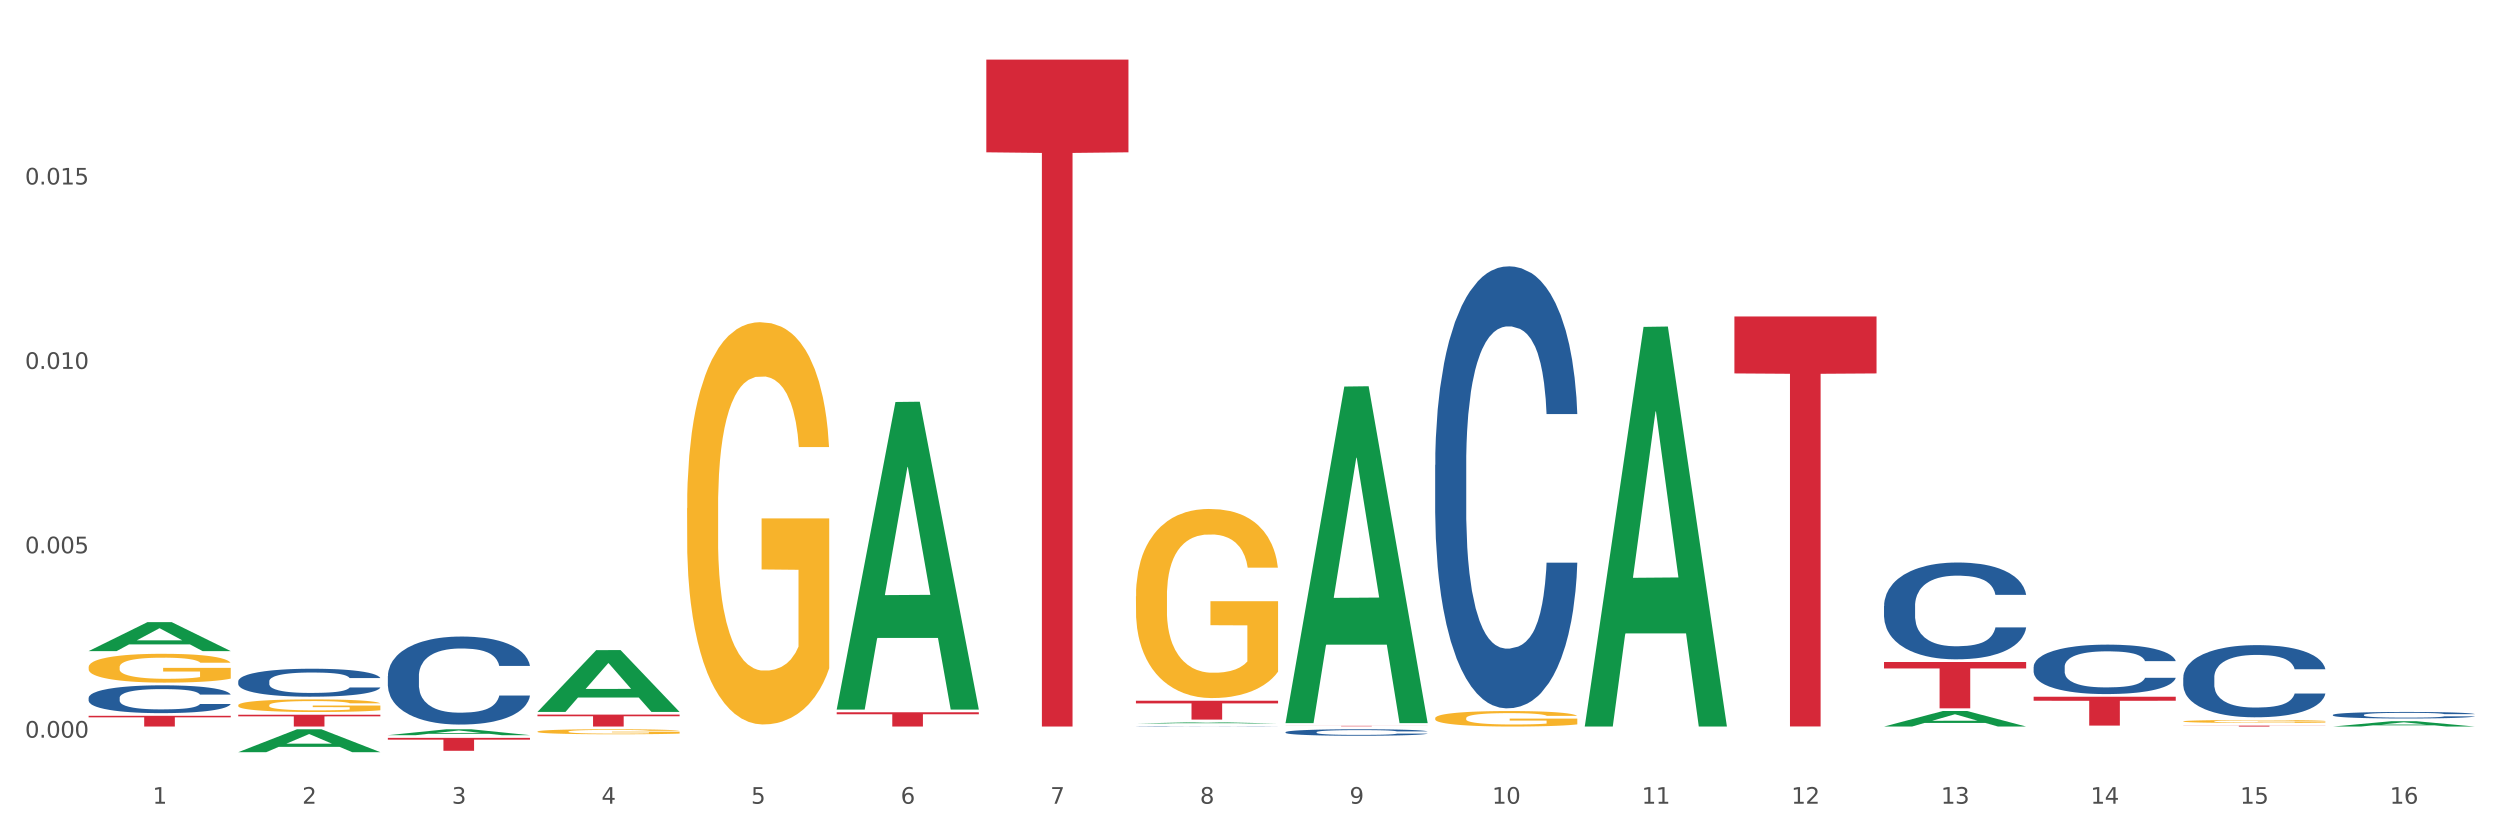 <?xml version="1.0" encoding="utf-8" standalone="no"?>
<!DOCTYPE svg PUBLIC "-//W3C//DTD SVG 1.1//EN"
  "http://www.w3.org/Graphics/SVG/1.1/DTD/svg11.dtd">
<svg xmlns:xlink="http://www.w3.org/1999/xlink" width="1080pt" height="360pt" viewBox="0 0 1080 360" xmlns="http://www.w3.org/2000/svg" version="1.1">
 <rect x="0" y="0" width="1080" height="360" fill="#333333" stroke="none"/>
 <defs>
  <style type="text/css">*{stroke-linejoin: round; stroke-linecap: butt}</style>
 </defs>
 <g id="figure_1">
  <g id="patch_1">
   <path d="M 0 360 
L 1080 360 
L 1080 0 
L 0 0 
z
" style="fill: #ffffff; stroke: #ffffff; stroke-linejoin: miter"/>
  </g>
  <g id="axes_1">
   <g id="matplotlib.axis_1">
    <g id="xtick_1">
     <g id="text_1">
      <!-- 1 -->
      <g style="fill: #4d4d4d" transform="translate(65.93 347.204) scale(0.096 -0.096)">
       <defs>
        <path id="DejaVuSans-31" d="M 794 531 
L 1825 531 
L 1825 4091 
L 703 3866 
L 703 4441 
L 1819 4666 
L 2450 4666 
L 2450 531 
L 3481 531 
L 3481 0 
L 794 0 
L 794 531 
z
" transform="scale(0.016)"/>
       </defs>
       <use xlink:href="#DejaVuSans-31"/>
      </g>
     </g>
    </g>
    <g id="xtick_2">
     <g id="text_2">
      <!-- 2 -->
      <g style="fill: #4d4d4d" transform="translate(130.565 347.204) scale(0.096 -0.096)">
       <defs>
        <path id="DejaVuSans-32" d="M 1228 531 
L 3431 531 
L 3431 0 
L 469 0 
L 469 531 
Q 828 903 1448 1529 
Q 2069 2156 2228 2338 
Q 2531 2678 2651 2914 
Q 2772 3150 2772 3378 
Q 2772 3750 2511 3984 
Q 2250 4219 1831 4219 
Q 1534 4219 1204 4116 
Q 875 4013 500 3803 
L 500 4441 
Q 881 4594 1212 4672 
Q 1544 4750 1819 4750 
Q 2544 4750 2975 4387 
Q 3406 4025 3406 3419 
Q 3406 3131 3298 2873 
Q 3191 2616 2906 2266 
Q 2828 2175 2409 1742 
Q 1991 1309 1228 531 
z
" transform="scale(0.016)"/>
       </defs>
       <use xlink:href="#DejaVuSans-32"/>
      </g>
     </g>
    </g>
    <g id="xtick_3">
     <g id="text_3">
      <!-- 3 -->
      <g style="fill: #4d4d4d" transform="translate(195.199 347.204) scale(0.096 -0.096)">
       <defs>
        <path id="DejaVuSans-33" d="M 2597 2516 
Q 3050 2419 3304 2112 
Q 3559 1806 3559 1356 
Q 3559 666 3084 287 
Q 2609 -91 1734 -91 
Q 1441 -91 1130 -33 
Q 819 25 488 141 
L 488 750 
Q 750 597 1062 519 
Q 1375 441 1716 441 
Q 2309 441 2620 675 
Q 2931 909 2931 1356 
Q 2931 1769 2642 2001 
Q 2353 2234 1838 2234 
L 1294 2234 
L 1294 2753 
L 1863 2753 
Q 2328 2753 2575 2939 
Q 2822 3125 2822 3475 
Q 2822 3834 2567 4026 
Q 2313 4219 1838 4219 
Q 1578 4219 1281 4162 
Q 984 4106 628 3988 
L 628 4550 
Q 988 4650 1302 4700 
Q 1616 4750 1894 4750 
Q 2613 4750 3031 4423 
Q 3450 4097 3450 3541 
Q 3450 3153 3228 2886 
Q 3006 2619 2597 2516 
z
" transform="scale(0.016)"/>
       </defs>
       <use xlink:href="#DejaVuSans-33"/>
      </g>
     </g>
    </g>
    <g id="xtick_4">
     <g id="text_4">
      <!-- 4 -->
      <g style="fill: #4d4d4d" transform="translate(259.833 347.204) scale(0.096 -0.096)">
       <defs>
        <path id="DejaVuSans-34" d="M 2419 4116 
L 825 1625 
L 2419 1625 
L 2419 4116 
z
M 2253 4666 
L 3047 4666 
L 3047 1625 
L 3713 1625 
L 3713 1100 
L 3047 1100 
L 3047 0 
L 2419 0 
L 2419 1100 
L 313 1100 
L 313 1709 
L 2253 4666 
z
" transform="scale(0.016)"/>
       </defs>
       <use xlink:href="#DejaVuSans-34"/>
      </g>
     </g>
    </g>
    <g id="xtick_5">
     <g id="text_5">
      <!-- 5 -->
      <g style="fill: #4d4d4d" transform="translate(324.467 347.204) scale(0.096 -0.096)">
       <defs>
        <path id="DejaVuSans-35" d="M 691 4666 
L 3169 4666 
L 3169 4134 
L 1269 4134 
L 1269 2991 
Q 1406 3038 1543 3061 
Q 1681 3084 1819 3084 
Q 2600 3084 3056 2656 
Q 3513 2228 3513 1497 
Q 3513 744 3044 326 
Q 2575 -91 1722 -91 
Q 1428 -91 1123 -41 
Q 819 9 494 109 
L 494 744 
Q 775 591 1075 516 
Q 1375 441 1709 441 
Q 2250 441 2565 725 
Q 2881 1009 2881 1497 
Q 2881 1984 2565 2268 
Q 2250 2553 1709 2553 
Q 1456 2553 1204 2497 
Q 953 2441 691 2322 
L 691 4666 
z
" transform="scale(0.016)"/>
       </defs>
       <use xlink:href="#DejaVuSans-35"/>
      </g>
     </g>
    </g>
    <g id="xtick_6">
     <g id="text_6">
      <!-- 6 -->
      <g style="fill: #4d4d4d" transform="translate(389.102 347.204) scale(0.096 -0.096)">
       <defs>
        <path id="DejaVuSans-36" d="M 2113 2584 
Q 1688 2584 1439 2293 
Q 1191 2003 1191 1497 
Q 1191 994 1439 701 
Q 1688 409 2113 409 
Q 2538 409 2786 701 
Q 3034 994 3034 1497 
Q 3034 2003 2786 2293 
Q 2538 2584 2113 2584 
z
M 3366 4563 
L 3366 3988 
Q 3128 4100 2886 4159 
Q 2644 4219 2406 4219 
Q 1781 4219 1451 3797 
Q 1122 3375 1075 2522 
Q 1259 2794 1537 2939 
Q 1816 3084 2150 3084 
Q 2853 3084 3261 2657 
Q 3669 2231 3669 1497 
Q 3669 778 3244 343 
Q 2819 -91 2113 -91 
Q 1303 -91 875 529 
Q 447 1150 447 2328 
Q 447 3434 972 4092 
Q 1497 4750 2381 4750 
Q 2619 4750 2861 4703 
Q 3103 4656 3366 4563 
z
" transform="scale(0.016)"/>
       </defs>
       <use xlink:href="#DejaVuSans-36"/>
      </g>
     </g>
    </g>
    <g id="xtick_7">
     <g id="text_7">
      <!-- 7 -->
      <g style="fill: #4d4d4d" transform="translate(453.736 347.204) scale(0.096 -0.096)">
       <defs>
        <path id="DejaVuSans-37" d="M 525 4666 
L 3525 4666 
L 3525 4397 
L 1831 0 
L 1172 0 
L 2766 4134 
L 525 4134 
L 525 4666 
z
" transform="scale(0.016)"/>
       </defs>
       <use xlink:href="#DejaVuSans-37"/>
      </g>
     </g>
    </g>
    <g id="xtick_8">
     <g id="text_8">
      <!-- 8 -->
      <g style="fill: #4d4d4d" transform="translate(518.37 347.204) scale(0.096 -0.096)">
       <defs>
        <path id="DejaVuSans-38" d="M 2034 2216 
Q 1584 2216 1326 1975 
Q 1069 1734 1069 1313 
Q 1069 891 1326 650 
Q 1584 409 2034 409 
Q 2484 409 2743 651 
Q 3003 894 3003 1313 
Q 3003 1734 2745 1975 
Q 2488 2216 2034 2216 
z
M 1403 2484 
Q 997 2584 770 2862 
Q 544 3141 544 3541 
Q 544 4100 942 4425 
Q 1341 4750 2034 4750 
Q 2731 4750 3128 4425 
Q 3525 4100 3525 3541 
Q 3525 3141 3298 2862 
Q 3072 2584 2669 2484 
Q 3125 2378 3379 2068 
Q 3634 1759 3634 1313 
Q 3634 634 3220 271 
Q 2806 -91 2034 -91 
Q 1263 -91 848 271 
Q 434 634 434 1313 
Q 434 1759 690 2068 
Q 947 2378 1403 2484 
z
M 1172 3481 
Q 1172 3119 1398 2916 
Q 1625 2713 2034 2713 
Q 2441 2713 2670 2916 
Q 2900 3119 2900 3481 
Q 2900 3844 2670 4047 
Q 2441 4250 2034 4250 
Q 1625 4250 1398 4047 
Q 1172 3844 1172 3481 
z
" transform="scale(0.016)"/>
       </defs>
       <use xlink:href="#DejaVuSans-38"/>
      </g>
     </g>
    </g>
    <g id="xtick_9">
     <g id="text_9">
      <!-- 9 -->
      <g style="fill: #4d4d4d" transform="translate(583.005 347.204) scale(0.096 -0.096)">
       <defs>
        <path id="DejaVuSans-39" d="M 703 97 
L 703 672 
Q 941 559 1184 500 
Q 1428 441 1663 441 
Q 2288 441 2617 861 
Q 2947 1281 2994 2138 
Q 2813 1869 2534 1725 
Q 2256 1581 1919 1581 
Q 1219 1581 811 2004 
Q 403 2428 403 3163 
Q 403 3881 828 4315 
Q 1253 4750 1959 4750 
Q 2769 4750 3195 4129 
Q 3622 3509 3622 2328 
Q 3622 1225 3098 567 
Q 2575 -91 1691 -91 
Q 1453 -91 1209 -44 
Q 966 3 703 97 
z
M 1959 2075 
Q 2384 2075 2632 2365 
Q 2881 2656 2881 3163 
Q 2881 3666 2632 3958 
Q 2384 4250 1959 4250 
Q 1534 4250 1286 3958 
Q 1038 3666 1038 3163 
Q 1038 2656 1286 2365 
Q 1534 2075 1959 2075 
z
" transform="scale(0.016)"/>
       </defs>
       <use xlink:href="#DejaVuSans-39"/>
      </g>
     </g>
    </g>
    <g id="xtick_10">
     <g id="text_10">
      <!-- 10 -->
      <g style="fill: #4d4d4d" transform="translate(644.585 347.204) scale(0.096 -0.096)">
       <defs>
        <path id="DejaVuSans-30" d="M 2034 4250 
Q 1547 4250 1301 3770 
Q 1056 3291 1056 2328 
Q 1056 1369 1301 889 
Q 1547 409 2034 409 
Q 2525 409 2770 889 
Q 3016 1369 3016 2328 
Q 3016 3291 2770 3770 
Q 2525 4250 2034 4250 
z
M 2034 4750 
Q 2819 4750 3233 4129 
Q 3647 3509 3647 2328 
Q 3647 1150 3233 529 
Q 2819 -91 2034 -91 
Q 1250 -91 836 529 
Q 422 1150 422 2328 
Q 422 3509 836 4129 
Q 1250 4750 2034 4750 
z
" transform="scale(0.016)"/>
       </defs>
       <use xlink:href="#DejaVuSans-31"/>
       <use xlink:href="#DejaVuSans-30" transform="translate(63.623 0)"/>
      </g>
     </g>
    </g>
    <g id="xtick_11">
     <g id="text_11">
      <!-- 11 -->
      <g style="fill: #4d4d4d" transform="translate(709.219 347.204) scale(0.096 -0.096)">
       <use xlink:href="#DejaVuSans-31"/>
       <use xlink:href="#DejaVuSans-31" transform="translate(63.623 0)"/>
      </g>
     </g>
    </g>
    <g id="xtick_12">
     <g id="text_12">
      <!-- 12 -->
      <g style="fill: #4d4d4d" transform="translate(773.854 347.204) scale(0.096 -0.096)">
       <use xlink:href="#DejaVuSans-31"/>
       <use xlink:href="#DejaVuSans-32" transform="translate(63.623 0)"/>
      </g>
     </g>
    </g>
    <g id="xtick_13">
     <g id="text_13">
      <!-- 13 -->
      <g style="fill: #4d4d4d" transform="translate(838.488 347.204) scale(0.096 -0.096)">
       <use xlink:href="#DejaVuSans-31"/>
       <use xlink:href="#DejaVuSans-33" transform="translate(63.623 0)"/>
      </g>
     </g>
    </g>
    <g id="xtick_14">
     <g id="text_14">
      <!-- 14 -->
      <g style="fill: #4d4d4d" transform="translate(903.122 347.204) scale(0.096 -0.096)">
       <use xlink:href="#DejaVuSans-31"/>
       <use xlink:href="#DejaVuSans-34" transform="translate(63.623 0)"/>
      </g>
     </g>
    </g>
    <g id="xtick_15">
     <g id="text_15">
      <!-- 15 -->
      <g style="fill: #4d4d4d" transform="translate(967.756 347.204) scale(0.096 -0.096)">
       <use xlink:href="#DejaVuSans-31"/>
       <use xlink:href="#DejaVuSans-35" transform="translate(63.623 0)"/>
      </g>
     </g>
    </g>
    <g id="xtick_16">
     <g id="text_16">
      <!-- 16 -->
      <g style="fill: #4d4d4d" transform="translate(1032.391 347.204) scale(0.096 -0.096)">
       <use xlink:href="#DejaVuSans-31"/>
       <use xlink:href="#DejaVuSans-36" transform="translate(63.623 0)"/>
      </g>
     </g>
    </g>
    <g id="xtick_17"/>
    <g id="xtick_18"/>
    <g id="xtick_19"/>
    <g id="xtick_20"/>
    <g id="xtick_21"/>
    <g id="xtick_22"/>
    <g id="xtick_23"/>
    <g id="xtick_24"/>
    <g id="xtick_25"/>
    <g id="xtick_26"/>
    <g id="xtick_27"/>
    <g id="xtick_28"/>
    <g id="xtick_29"/>
    <g id="xtick_30"/>
    <g id="xtick_31"/>
   </g>
   <g id="matplotlib.axis_2">
    <g id="ytick_1">
     <g id="text_17">
      <!-- 0.000 -->
      <g style="fill: #4d4d4d" transform="translate(10.8 318.676) scale(0.096 -0.096)">
       <defs>
        <path id="DejaVuSans-2e" d="M 684 794 
L 1344 794 
L 1344 0 
L 684 0 
L 684 794 
z
" transform="scale(0.016)"/>
       </defs>
       <use xlink:href="#DejaVuSans-30"/>
       <use xlink:href="#DejaVuSans-2e" transform="translate(63.623 0)"/>
       <use xlink:href="#DejaVuSans-30" transform="translate(95.41 0)"/>
       <use xlink:href="#DejaVuSans-30" transform="translate(159.033 0)"/>
       <use xlink:href="#DejaVuSans-30" transform="translate(222.656 0)"/>
      </g>
     </g>
    </g>
    <g id="ytick_2">
     <g id="text_18">
      <!-- 0.005 -->
      <g style="fill: #4d4d4d" transform="translate(10.8 239.019) scale(0.096 -0.096)">
       <use xlink:href="#DejaVuSans-30"/>
       <use xlink:href="#DejaVuSans-2e" transform="translate(63.623 0)"/>
       <use xlink:href="#DejaVuSans-30" transform="translate(95.41 0)"/>
       <use xlink:href="#DejaVuSans-30" transform="translate(159.033 0)"/>
       <use xlink:href="#DejaVuSans-35" transform="translate(222.656 0)"/>
      </g>
     </g>
    </g>
    <g id="ytick_3">
     <g id="text_19">
      <!-- 0.010 -->
      <g style="fill: #4d4d4d" transform="translate(10.8 159.363) scale(0.096 -0.096)">
       <use xlink:href="#DejaVuSans-30"/>
       <use xlink:href="#DejaVuSans-2e" transform="translate(63.623 0)"/>
       <use xlink:href="#DejaVuSans-30" transform="translate(95.41 0)"/>
       <use xlink:href="#DejaVuSans-31" transform="translate(159.033 0)"/>
       <use xlink:href="#DejaVuSans-30" transform="translate(222.656 0)"/>
      </g>
     </g>
    </g>
    <g id="ytick_4">
     <g id="text_20">
      <!-- 0.015 -->
      <g style="fill: #4d4d4d" transform="translate(10.8 79.706) scale(0.096 -0.096)">
       <use xlink:href="#DejaVuSans-30"/>
       <use xlink:href="#DejaVuSans-2e" transform="translate(63.623 0)"/>
       <use xlink:href="#DejaVuSans-30" transform="translate(95.41 0)"/>
       <use xlink:href="#DejaVuSans-31" transform="translate(159.033 0)"/>
       <use xlink:href="#DejaVuSans-35" transform="translate(222.656 0)"/>
      </g>
     </g>
    </g>
    <g id="ytick_5"/>
    <g id="ytick_6"/>
    <g id="ytick_7"/>
    <g id="ytick_8"/>
   </g>
   <g id="PolyCollection_1">
    <path d="M 38.283 281.259 
L 38.346 281.247 
L 63.667 268.775 
L 74.175 268.763 
L 99.686 281.283 
L 87.532 281.283 
L 82.024 278.367 
L 55.881 278.367 
L 55.691 278.414 
L 50.374 281.283 
L 38.283 281.283 
L 38.283 281.259 
L 59.173 276.627 
L 78.733 276.616 
L 69.048 271.431 
L 68.921 271.408 
L 68.794 271.443 
L 59.109 276.616 
L 59.173 276.627 
L 38.283 281.259 
z
" clip-path="url(#p8f3aff33e9)" style="fill: #109648"/>
    <path d="M 167.552 318.755 
L 228.954 318.755 
L 228.954 319.53 
L 204.801 319.535 
L 204.801 324.334 
L 191.56 324.334 
L 191.56 319.535 
L 167.552 319.53 
L 167.552 318.76 
L 167.552 318.755 
z
" clip-path="url(#p8f3aff33e9)" style="fill: #d62839"/>
    <path d="M 232.186 308.719 
L 293.588 308.719 
L 293.588 309.435 
L 269.435 309.44 
L 269.435 313.872 
L 256.194 313.872 
L 256.194 309.44 
L 232.186 309.435 
L 232.186 308.724 
L 232.186 308.719 
z
" clip-path="url(#p8f3aff33e9)" style="fill: #d62839"/>
    <path d="M 361.454 307.71 
L 422.857 307.71 
L 422.857 308.566 
L 398.703 308.572 
L 398.703 313.872 
L 385.463 313.872 
L 385.463 308.572 
L 361.454 308.566 
L 361.454 307.715 
L 361.454 307.71 
z
" clip-path="url(#p8f3aff33e9)" style="fill: #d62839"/>
    <path d="M 426.089 25.759 
L 487.491 25.759 
L 487.491 65.798 
L 463.338 66.068 
L 463.338 313.872 
L 450.097 313.872 
L 450.097 66.068 
L 426.089 65.798 
L 426.089 26.03 
L 426.089 25.759 
z
" clip-path="url(#p8f3aff33e9)" style="fill: #d62839"/>
    <path d="M 490.723 302.728 
L 552.126 302.728 
L 552.126 303.857 
L 527.972 303.865 
L 527.972 310.858 
L 514.731 310.858 
L 514.731 303.865 
L 490.723 303.857 
L 490.723 302.735 
L 490.723 302.728 
z
" clip-path="url(#p8f3aff33e9)" style="fill: #d62839"/>
    <path d="M 555.357 313.56 
L 616.76 313.56 
L 616.76 313.588 
L 592.606 313.588 
L 592.606 313.761 
L 579.365 313.761 
L 579.365 313.588 
L 555.357 313.588 
L 555.357 313.56 
L 555.357 313.56 
z
" clip-path="url(#p8f3aff33e9)" style="fill: #d62839"/>
    <path d="M 1007.797 308.833 
L 1007.87 308.831 
L 1007.87 308.759 
L 1008.088 308.661 
L 1008.886 308.48 
L 1009.902 308.343 
L 1011.644 308.183 
L 1012.588 308.116 
L 1013.822 308.042 
L 1016.362 307.92 
L 1019.265 307.817 
L 1021.297 307.76 
L 1022.821 307.724 
L 1026.233 307.66 
L 1028.192 307.632 
L 1030.225 307.608 
L 1031.967 307.593 
L 1034.87 307.575 
L 1037.192 307.567 
L 1039.878 307.564 
L 1042.128 307.567 
L 1045.103 307.577 
L 1049.458 307.608 
L 1051.128 307.626 
L 1053.378 307.657 
L 1055.7 307.699 
L 1057.587 307.74 
L 1059.765 307.799 
L 1062.015 307.877 
L 1064.192 307.975 
L 1065.716 308.065 
L 1066.95 308.16 
L 1068.039 308.276 
L 1068.837 308.403 
L 1069.2 308.508 
L 1055.918 308.508 
L 1055.555 308.413 
L 1054.829 308.31 
L 1054.103 308.24 
L 1053.305 308.183 
L 1052.071 308.119 
L 1050.982 308.078 
L 1049.168 308.029 
L 1047.499 307.998 
L 1046.12 307.98 
L 1044.45 307.964 
L 1040.894 307.949 
L 1038.354 307.949 
L 1036.757 307.954 
L 1034.797 307.967 
L 1033.128 307.985 
L 1031.168 308.016 
L 1029.644 308.049 
L 1028.12 308.093 
L 1027.249 308.124 
L 1025.942 308.181 
L 1025.071 308.227 
L 1023.91 308.307 
L 1023.257 308.364 
L 1022.096 308.511 
L 1021.588 308.619 
L 1021.37 308.694 
L 1021.225 308.777 
L 1021.225 309.179 
L 1021.66 309.36 
L 1022.023 309.437 
L 1022.604 309.525 
L 1023.692 309.638 
L 1025.289 309.749 
L 1026.959 309.829 
L 1028.338 309.878 
L 1029.644 309.914 
L 1030.95 309.942 
L 1032.547 309.968 
L 1033.854 309.984 
L 1035.813 309.999 
L 1038.136 310.007 
L 1039.95 310.007 
L 1043.652 309.994 
L 1045.321 309.981 
L 1046.918 309.963 
L 1048.66 309.935 
L 1050.039 309.904 
L 1050.837 309.881 
L 1052.144 309.831 
L 1053.16 309.78 
L 1054.031 309.721 
L 1054.611 309.669 
L 1055.265 309.592 
L 1055.773 309.504 
L 1055.918 309.458 
L 1069.2 309.458 
L 1068.91 309.55 
L 1068.402 309.641 
L 1067.386 309.762 
L 1066.587 309.831 
L 1065.353 309.917 
L 1064.047 309.989 
L 1062.232 310.069 
L 1060.563 310.128 
L 1058.821 310.18 
L 1056.934 310.226 
L 1053.523 310.291 
L 1052.289 310.309 
L 1049.676 310.34 
L 1047.644 310.358 
L 1044.668 310.376 
L 1041.62 310.386 
L 1038.426 310.389 
L 1035.596 310.383 
L 1032.475 310.368 
L 1030.515 310.352 
L 1028.338 310.329 
L 1025.797 310.293 
L 1023.402 310.249 
L 1021.152 310.198 
L 1019.047 310.138 
L 1017.088 310.071 
L 1014.547 309.96 
L 1012.66 309.852 
L 1011.281 309.752 
L 1010.338 309.666 
L 1009.394 309.558 
L 1008.886 309.483 
L 1008.088 309.303 
L 1007.797 309.135 
L 1007.797 308.833 
z
" clip-path="url(#p8f3aff33e9)" style="fill: #255c99"/>
    <path d="M 943.163 292.703 
L 943.236 292.675 
L 943.236 291.877 
L 943.453 290.795 
L 944.252 288.802 
L 945.268 287.292 
L 947.01 285.526 
L 947.953 284.786 
L 949.187 283.96 
L 951.728 282.621 
L 954.631 281.482 
L 956.663 280.856 
L 958.187 280.457 
L 961.598 279.745 
L 963.558 279.432 
L 965.59 279.175 
L 967.332 279.004 
L 970.235 278.805 
L 972.558 278.72 
L 975.243 278.691 
L 977.493 278.72 
L 980.469 278.834 
L 984.824 279.175 
L 986.493 279.375 
L 988.743 279.716 
L 991.066 280.172 
L 992.953 280.628 
L 995.13 281.283 
L 997.38 282.137 
L 999.558 283.219 
L 1001.082 284.216 
L 1002.316 285.27 
L 1003.404 286.552 
L 1004.203 287.947 
L 1004.566 289.115 
L 991.284 289.115 
L 990.921 288.061 
L 990.195 286.922 
L 989.469 286.153 
L 988.671 285.526 
L 987.437 284.814 
L 986.348 284.359 
L 984.534 283.818 
L 982.864 283.476 
L 981.485 283.276 
L 979.816 283.106 
L 976.26 282.935 
L 973.719 282.935 
L 972.122 282.992 
L 970.163 283.134 
L 968.494 283.333 
L 966.534 283.675 
L 965.01 284.045 
L 963.485 284.53 
L 962.615 284.871 
L 961.308 285.498 
L 960.437 286.011 
L 959.276 286.893 
L 958.623 287.52 
L 957.461 289.143 
L 956.953 290.339 
L 956.736 291.165 
L 956.59 292.077 
L 956.59 296.52 
L 957.026 298.513 
L 957.389 299.368 
L 957.969 300.336 
L 959.058 301.589 
L 960.655 302.814 
L 962.324 303.697 
L 963.703 304.238 
L 965.01 304.636 
L 966.316 304.95 
L 967.913 305.235 
L 969.219 305.405 
L 971.179 305.576 
L 973.502 305.662 
L 975.316 305.662 
L 979.018 305.519 
L 980.687 305.377 
L 982.284 305.178 
L 984.026 304.864 
L 985.405 304.523 
L 986.203 304.266 
L 987.509 303.725 
L 988.526 303.156 
L 989.397 302.5 
L 989.977 301.931 
L 990.63 301.076 
L 991.138 300.108 
L 991.284 299.596 
L 1004.566 299.596 
L 1004.275 300.621 
L 1003.767 301.618 
L 1002.751 302.956 
L 1001.953 303.725 
L 1000.719 304.665 
L 999.413 305.462 
L 997.598 306.345 
L 995.929 307 
L 994.187 307.57 
L 992.3 308.083 
L 988.888 308.795 
L 987.655 308.994 
L 985.042 309.336 
L 983.009 309.535 
L 980.034 309.734 
L 976.985 309.848 
L 973.792 309.877 
L 970.961 309.82 
L 967.84 309.649 
L 965.881 309.478 
L 963.703 309.222 
L 961.163 308.823 
L 958.768 308.339 
L 956.518 307.769 
L 954.413 307.114 
L 952.453 306.374 
L 949.913 305.149 
L 948.026 303.953 
L 946.647 302.842 
L 945.703 301.902 
L 944.76 300.706 
L 944.252 299.88 
L 943.453 297.887 
L 943.163 296.036 
L 943.163 292.703 
z
" clip-path="url(#p8f3aff33e9)" style="fill: #255c99"/>
    <path d="M 878.529 288.075 
L 878.601 288.056 
L 878.601 287.51 
L 878.819 286.768 
L 879.618 285.402 
L 880.634 284.368 
L 882.376 283.159 
L 883.319 282.652 
L 884.553 282.086 
L 887.093 281.169 
L 889.996 280.388 
L 892.029 279.959 
L 893.553 279.686 
L 896.964 279.198 
L 898.924 278.984 
L 900.956 278.808 
L 902.698 278.691 
L 905.601 278.555 
L 907.924 278.496 
L 910.609 278.477 
L 912.859 278.496 
L 915.835 278.574 
L 920.19 278.808 
L 921.859 278.945 
L 924.109 279.179 
L 926.432 279.491 
L 928.319 279.803 
L 930.496 280.252 
L 932.746 280.837 
L 934.923 281.579 
L 936.448 282.261 
L 937.681 282.983 
L 938.77 283.861 
L 939.569 284.817 
L 939.931 285.617 
L 926.649 285.617 
L 926.286 284.895 
L 925.561 284.115 
L 924.835 283.588 
L 924.036 283.159 
L 922.803 282.671 
L 921.714 282.359 
L 919.899 281.988 
L 918.23 281.754 
L 916.851 281.618 
L 915.182 281.501 
L 911.625 281.383 
L 909.085 281.383 
L 907.488 281.422 
L 905.529 281.52 
L 903.859 281.657 
L 901.9 281.891 
L 900.375 282.144 
L 898.851 282.476 
L 897.98 282.71 
L 896.674 283.139 
L 895.803 283.491 
L 894.642 284.095 
L 893.988 284.525 
L 892.827 285.637 
L 892.319 286.456 
L 892.101 287.022 
L 891.956 287.646 
L 891.956 290.69 
L 892.392 292.055 
L 892.754 292.641 
L 893.335 293.304 
L 894.424 294.162 
L 896.021 295.001 
L 897.69 295.606 
L 899.069 295.977 
L 900.375 296.25 
L 901.682 296.465 
L 903.279 296.66 
L 904.585 296.777 
L 906.545 296.894 
L 908.867 296.952 
L 910.682 296.952 
L 914.383 296.855 
L 916.053 296.757 
L 917.649 296.621 
L 919.391 296.406 
L 920.77 296.172 
L 921.569 295.996 
L 922.875 295.626 
L 923.891 295.235 
L 924.762 294.787 
L 925.343 294.396 
L 925.996 293.811 
L 926.504 293.148 
L 926.649 292.797 
L 939.931 292.797 
L 939.641 293.499 
L 939.133 294.182 
L 938.117 295.099 
L 937.319 295.626 
L 936.085 296.269 
L 934.778 296.816 
L 932.964 297.421 
L 931.294 297.869 
L 929.552 298.259 
L 927.665 298.611 
L 924.254 299.098 
L 923.02 299.235 
L 920.407 299.469 
L 918.375 299.606 
L 915.399 299.742 
L 912.351 299.82 
L 909.158 299.84 
L 906.327 299.801 
L 903.206 299.684 
L 901.246 299.567 
L 899.069 299.391 
L 896.529 299.118 
L 894.134 298.786 
L 891.884 298.396 
L 889.779 297.947 
L 887.819 297.44 
L 885.279 296.601 
L 883.392 295.782 
L 882.013 295.021 
L 881.069 294.377 
L 880.126 293.558 
L 879.618 292.992 
L 878.819 291.626 
L 878.529 290.358 
L 878.529 288.075 
z
" clip-path="url(#p8f3aff33e9)" style="fill: #255c99"/>
    <path d="M 102.917 308.755 
L 164.32 308.755 
L 164.32 309.466 
L 140.166 309.471 
L 140.166 313.872 
L 126.925 313.872 
L 126.925 309.471 
L 102.917 309.466 
L 102.917 308.76 
L 102.917 308.755 
z
" clip-path="url(#p8f3aff33e9)" style="fill: #d62839"/>
    <path d="M 813.895 261.798 
L 813.967 261.76 
L 813.967 260.69 
L 814.185 259.238 
L 814.983 256.564 
L 815.999 254.54 
L 817.741 252.171 
L 818.685 251.178 
L 819.919 250.07 
L 822.459 248.274 
L 825.362 246.746 
L 827.394 245.906 
L 828.919 245.371 
L 832.33 244.416 
L 834.289 243.996 
L 836.322 243.652 
L 838.064 243.423 
L 840.967 243.155 
L 843.289 243.041 
L 845.975 243.003 
L 848.225 243.041 
L 851.201 243.194 
L 855.555 243.652 
L 857.225 243.919 
L 859.475 244.378 
L 861.797 244.989 
L 863.684 245.6 
L 865.862 246.479 
L 868.112 247.625 
L 870.289 249.077 
L 871.813 250.414 
L 873.047 251.827 
L 874.136 253.546 
L 874.934 255.418 
L 875.297 256.985 
L 862.015 256.985 
L 861.652 255.571 
L 860.926 254.043 
L 860.201 253.012 
L 859.402 252.171 
L 858.168 251.216 
L 857.08 250.605 
L 855.265 249.879 
L 853.596 249.421 
L 852.217 249.153 
L 850.547 248.924 
L 846.991 248.695 
L 844.451 248.695 
L 842.854 248.771 
L 840.894 248.962 
L 839.225 249.23 
L 837.265 249.688 
L 835.741 250.185 
L 834.217 250.834 
L 833.346 251.292 
L 832.04 252.133 
L 831.169 252.821 
L 830.007 254.005 
L 829.354 254.845 
L 828.193 257.023 
L 827.685 258.627 
L 827.467 259.735 
L 827.322 260.958 
L 827.322 266.917 
L 827.757 269.591 
L 828.12 270.737 
L 828.701 272.036 
L 829.79 273.717 
L 831.386 275.36 
L 833.056 276.544 
L 834.435 277.27 
L 835.741 277.805 
L 837.048 278.225 
L 838.644 278.607 
L 839.951 278.836 
L 841.91 279.065 
L 844.233 279.18 
L 846.047 279.18 
L 849.749 278.989 
L 851.418 278.798 
L 853.015 278.53 
L 854.757 278.11 
L 856.136 277.652 
L 856.934 277.308 
L 858.241 276.582 
L 859.257 275.818 
L 860.128 274.939 
L 860.709 274.175 
L 861.362 273.029 
L 861.87 271.731 
L 862.015 271.043 
L 875.297 271.043 
L 875.007 272.418 
L 874.499 273.755 
L 873.483 275.551 
L 872.684 276.582 
L 871.45 277.843 
L 870.144 278.912 
L 868.329 280.097 
L 866.66 280.975 
L 864.918 281.739 
L 863.031 282.427 
L 859.62 283.382 
L 858.386 283.65 
L 855.773 284.108 
L 853.741 284.375 
L 850.765 284.643 
L 847.717 284.796 
L 844.523 284.834 
L 841.693 284.757 
L 838.572 284.528 
L 836.612 284.299 
L 834.435 283.955 
L 831.894 283.42 
L 829.499 282.771 
L 827.249 282.007 
L 825.144 281.128 
L 823.185 280.135 
L 820.644 278.492 
L 818.757 276.888 
L 817.378 275.398 
L 816.435 274.137 
L 815.491 272.533 
L 814.983 271.425 
L 814.185 268.751 
L 813.895 266.268 
L 813.895 261.798 
z
" clip-path="url(#p8f3aff33e9)" style="fill: #255c99"/>
    <path d="M 555.357 316.296 
L 555.43 316.293 
L 555.43 316.221 
L 555.648 316.123 
L 556.446 315.943 
L 557.462 315.807 
L 559.204 315.647 
L 560.148 315.58 
L 561.381 315.505 
L 563.922 315.384 
L 566.825 315.281 
L 568.857 315.224 
L 570.381 315.188 
L 573.793 315.124 
L 575.752 315.096 
L 577.785 315.072 
L 579.526 315.057 
L 582.43 315.039 
L 584.752 315.031 
L 587.438 315.029 
L 589.688 315.031 
L 592.663 315.041 
L 597.018 315.072 
L 598.688 315.09 
L 600.938 315.121 
L 603.26 315.163 
L 605.147 315.204 
L 607.325 315.263 
L 609.575 315.34 
L 611.752 315.438 
L 613.276 315.528 
L 614.51 315.624 
L 615.599 315.74 
L 616.397 315.866 
L 616.76 315.971 
L 603.478 315.971 
L 603.115 315.876 
L 602.389 315.773 
L 601.663 315.704 
L 600.865 315.647 
L 599.631 315.582 
L 598.542 315.541 
L 596.728 315.492 
L 595.059 315.461 
L 593.68 315.443 
L 592.01 315.428 
L 588.454 315.412 
L 585.913 315.412 
L 584.317 315.418 
L 582.357 315.43 
L 580.688 315.448 
L 578.728 315.479 
L 577.204 315.513 
L 575.68 315.557 
L 574.809 315.588 
L 573.502 315.644 
L 572.631 315.691 
L 571.47 315.77 
L 570.817 315.827 
L 569.656 315.974 
L 569.148 316.082 
L 568.93 316.157 
L 568.785 316.239 
L 568.785 316.641 
L 569.22 316.822 
L 569.583 316.899 
L 570.164 316.986 
L 571.252 317.1 
L 572.849 317.21 
L 574.518 317.29 
L 575.897 317.339 
L 577.204 317.375 
L 578.51 317.404 
L 580.107 317.429 
L 581.414 317.445 
L 583.373 317.46 
L 585.696 317.468 
L 587.51 317.468 
L 591.212 317.455 
L 592.881 317.442 
L 594.478 317.424 
L 596.22 317.396 
L 597.599 317.365 
L 598.397 317.342 
L 599.704 317.293 
L 600.72 317.241 
L 601.591 317.182 
L 602.171 317.131 
L 602.825 317.053 
L 603.333 316.966 
L 603.478 316.919 
L 616.76 316.919 
L 616.47 317.012 
L 615.962 317.102 
L 614.945 317.223 
L 614.147 317.293 
L 612.913 317.378 
L 611.607 317.45 
L 609.792 317.53 
L 608.123 317.589 
L 606.381 317.641 
L 604.494 317.687 
L 601.083 317.751 
L 599.849 317.769 
L 597.236 317.8 
L 595.204 317.818 
L 592.228 317.836 
L 589.18 317.847 
L 585.986 317.849 
L 583.155 317.844 
L 580.035 317.829 
L 578.075 317.813 
L 575.897 317.79 
L 573.357 317.754 
L 570.962 317.71 
L 568.712 317.659 
L 566.607 317.599 
L 564.648 317.532 
L 562.107 317.422 
L 560.22 317.314 
L 558.841 317.213 
L 557.898 317.128 
L 556.954 317.02 
L 556.446 316.945 
L 555.648 316.765 
L 555.357 316.597 
L 555.357 316.296 
z
" clip-path="url(#p8f3aff33e9)" style="fill: #255c99"/>
    <path d="M 490.723 313.778 
L 490.796 313.778 
L 490.796 313.773 
L 491.013 313.767 
L 491.812 313.756 
L 492.828 313.748 
L 494.57 313.738 
L 495.513 313.734 
L 496.747 313.73 
L 499.287 313.723 
L 502.191 313.716 
L 504.223 313.713 
L 505.747 313.711 
L 509.158 313.707 
L 511.118 313.705 
L 513.15 313.704 
L 514.892 313.703 
L 517.795 313.702 
L 520.118 313.701 
L 522.803 313.701 
L 525.053 313.701 
L 528.029 313.702 
L 532.384 313.704 
L 534.053 313.705 
L 536.303 313.707 
L 538.626 313.709 
L 540.513 313.712 
L 542.69 313.715 
L 544.94 313.72 
L 547.118 313.726 
L 548.642 313.731 
L 549.876 313.737 
L 550.964 313.744 
L 551.763 313.752 
L 552.126 313.758 
L 538.844 313.758 
L 538.481 313.752 
L 537.755 313.746 
L 537.029 313.742 
L 536.231 313.738 
L 534.997 313.735 
L 533.908 313.732 
L 532.094 313.729 
L 530.424 313.727 
L 529.045 313.726 
L 527.376 313.725 
L 523.819 313.724 
L 521.279 313.724 
L 519.682 313.725 
L 517.723 313.725 
L 516.053 313.726 
L 514.094 313.728 
L 512.57 313.73 
L 511.045 313.733 
L 510.174 313.735 
L 508.868 313.738 
L 507.997 313.741 
L 506.836 313.746 
L 506.183 313.749 
L 505.021 313.758 
L 504.513 313.765 
L 504.296 313.769 
L 504.15 313.774 
L 504.15 313.799 
L 504.586 313.809 
L 504.949 313.814 
L 505.529 313.819 
L 506.618 313.826 
L 508.215 313.833 
L 509.884 313.838 
L 511.263 313.841 
L 512.57 313.843 
L 513.876 313.845 
L 515.473 313.846 
L 516.779 313.847 
L 518.739 313.848 
L 521.061 313.848 
L 522.876 313.848 
L 526.578 313.848 
L 528.247 313.847 
L 529.844 313.846 
L 531.586 313.844 
L 532.965 313.842 
L 533.763 313.841 
L 535.069 313.838 
L 536.085 313.835 
L 536.956 313.831 
L 537.537 313.828 
L 538.19 313.823 
L 538.698 313.818 
L 538.844 313.815 
L 552.126 313.815 
L 551.835 313.821 
L 551.327 313.826 
L 550.311 313.834 
L 549.513 313.838 
L 548.279 313.843 
L 546.972 313.847 
L 545.158 313.852 
L 543.489 313.856 
L 541.747 313.859 
L 539.86 313.862 
L 536.448 313.866 
L 535.215 313.867 
L 532.602 313.869 
L 530.569 313.87 
L 527.594 313.871 
L 524.545 313.871 
L 521.352 313.872 
L 518.521 313.871 
L 515.4 313.87 
L 513.441 313.869 
L 511.263 313.868 
L 508.723 313.866 
L 506.328 313.863 
L 504.078 313.86 
L 501.973 313.856 
L 500.013 313.852 
L 497.473 313.846 
L 495.586 313.839 
L 494.207 313.833 
L 493.263 313.828 
L 492.32 313.821 
L 491.812 313.817 
L 491.013 313.806 
L 490.723 313.796 
L 490.723 313.778 
z
" clip-path="url(#p8f3aff33e9)" style="fill: #255c99"/>
    <path d="M 167.552 292.072 
L 167.624 292.037 
L 167.624 291.064 
L 167.842 289.745 
L 168.64 287.313 
L 169.656 285.472 
L 171.398 283.319 
L 172.342 282.416 
L 173.576 281.409 
L 176.116 279.776 
L 179.019 278.387 
L 181.051 277.623 
L 182.576 277.137 
L 185.987 276.268 
L 187.947 275.886 
L 189.979 275.574 
L 191.721 275.365 
L 194.624 275.122 
L 196.946 275.018 
L 199.632 274.983 
L 201.882 275.018 
L 204.858 275.157 
L 209.212 275.574 
L 210.882 275.817 
L 213.132 276.233 
L 215.454 276.789 
L 217.341 277.345 
L 219.519 278.144 
L 221.769 279.186 
L 223.946 280.506 
L 225.47 281.721 
L 226.704 283.006 
L 227.793 284.569 
L 228.591 286.271 
L 228.954 287.695 
L 215.672 287.695 
L 215.309 286.41 
L 214.583 285.021 
L 213.858 284.083 
L 213.059 283.319 
L 211.825 282.451 
L 210.737 281.895 
L 208.922 281.235 
L 207.253 280.818 
L 205.874 280.575 
L 204.204 280.367 
L 200.648 280.158 
L 198.108 280.158 
L 196.511 280.228 
L 194.551 280.401 
L 192.882 280.645 
L 190.922 281.061 
L 189.398 281.513 
L 187.874 282.103 
L 187.003 282.52 
L 185.697 283.284 
L 184.826 283.909 
L 183.664 284.986 
L 183.011 285.75 
L 181.85 287.73 
L 181.342 289.189 
L 181.124 290.196 
L 180.979 291.308 
L 180.979 296.726 
L 181.414 299.157 
L 181.777 300.199 
L 182.358 301.38 
L 183.447 302.908 
L 185.043 304.402 
L 186.713 305.479 
L 188.092 306.139 
L 189.398 306.625 
L 190.705 307.007 
L 192.301 307.354 
L 193.608 307.563 
L 195.567 307.771 
L 197.89 307.875 
L 199.704 307.875 
L 203.406 307.702 
L 205.075 307.528 
L 206.672 307.285 
L 208.414 306.903 
L 209.793 306.486 
L 210.591 306.173 
L 211.898 305.513 
L 212.914 304.819 
L 213.785 304.02 
L 214.366 303.325 
L 215.019 302.283 
L 215.527 301.102 
L 215.672 300.477 
L 228.954 300.477 
L 228.664 301.728 
L 228.156 302.943 
L 227.14 304.576 
L 226.341 305.513 
L 225.107 306.66 
L 223.801 307.632 
L 221.987 308.709 
L 220.317 309.508 
L 218.575 310.202 
L 216.688 310.828 
L 213.277 311.696 
L 212.043 311.939 
L 209.43 312.356 
L 207.398 312.599 
L 204.422 312.842 
L 201.374 312.981 
L 198.18 313.016 
L 195.35 312.946 
L 192.229 312.738 
L 190.269 312.529 
L 188.092 312.217 
L 185.551 311.731 
L 183.156 311.14 
L 180.906 310.445 
L 178.801 309.647 
L 176.842 308.744 
L 174.302 307.25 
L 172.414 305.791 
L 171.035 304.437 
L 170.092 303.29 
L 169.148 301.832 
L 168.64 300.824 
L 167.842 298.393 
L 167.552 296.135 
L 167.552 292.072 
z
" clip-path="url(#p8f3aff33e9)" style="fill: #255c99"/>
    <path d="M 102.917 294.321 
L 102.99 294.31 
L 102.99 294.001 
L 103.208 293.581 
L 104.006 292.808 
L 105.022 292.223 
L 106.764 291.539 
L 107.708 291.252 
L 108.941 290.931 
L 111.482 290.413 
L 114.385 289.971 
L 116.417 289.728 
L 117.941 289.574 
L 121.353 289.298 
L 123.312 289.176 
L 125.344 289.077 
L 127.086 289.011 
L 129.99 288.933 
L 132.312 288.9 
L 134.998 288.889 
L 137.248 288.9 
L 140.223 288.944 
L 144.578 289.077 
L 146.247 289.154 
L 148.497 289.286 
L 150.82 289.463 
L 152.707 289.64 
L 154.884 289.894 
L 157.134 290.225 
L 159.312 290.644 
L 160.836 291.031 
L 162.07 291.439 
L 163.159 291.936 
L 163.957 292.477 
L 164.32 292.93 
L 151.038 292.93 
L 150.675 292.521 
L 149.949 292.08 
L 149.223 291.782 
L 148.425 291.539 
L 147.191 291.263 
L 146.102 291.086 
L 144.288 290.876 
L 142.618 290.744 
L 141.239 290.666 
L 139.57 290.6 
L 136.014 290.534 
L 133.473 290.534 
L 131.877 290.556 
L 129.917 290.611 
L 128.248 290.689 
L 126.288 290.821 
L 124.764 290.965 
L 123.24 291.152 
L 122.369 291.285 
L 121.062 291.528 
L 120.191 291.726 
L 119.03 292.069 
L 118.377 292.311 
L 117.216 292.941 
L 116.707 293.404 
L 116.49 293.725 
L 116.345 294.078 
L 116.345 295.8 
L 116.78 296.573 
L 117.143 296.904 
L 117.724 297.279 
L 118.812 297.765 
L 120.409 298.24 
L 122.078 298.582 
L 123.457 298.792 
L 124.764 298.946 
L 126.07 299.068 
L 127.667 299.178 
L 128.973 299.244 
L 130.933 299.311 
L 133.256 299.344 
L 135.07 299.344 
L 138.772 299.289 
L 140.441 299.233 
L 142.038 299.156 
L 143.78 299.035 
L 145.159 298.902 
L 145.957 298.803 
L 147.264 298.593 
L 148.28 298.372 
L 149.151 298.118 
L 149.731 297.898 
L 150.385 297.566 
L 150.893 297.191 
L 151.038 296.992 
L 164.32 296.992 
L 164.03 297.39 
L 163.521 297.776 
L 162.505 298.295 
L 161.707 298.593 
L 160.473 298.957 
L 159.167 299.267 
L 157.352 299.609 
L 155.683 299.863 
L 153.941 300.083 
L 152.054 300.282 
L 148.643 300.558 
L 147.409 300.635 
L 144.796 300.768 
L 142.764 300.845 
L 139.788 300.923 
L 136.74 300.967 
L 133.546 300.978 
L 130.715 300.956 
L 127.594 300.889 
L 125.635 300.823 
L 123.457 300.724 
L 120.917 300.569 
L 118.522 300.382 
L 116.272 300.161 
L 114.167 299.907 
L 112.208 299.62 
L 109.667 299.145 
L 107.78 298.681 
L 106.401 298.251 
L 105.458 297.887 
L 104.514 297.423 
L 104.006 297.103 
L 103.208 296.33 
L 102.917 295.612 
L 102.917 294.321 
z
" clip-path="url(#p8f3aff33e9)" style="fill: #255c99"/>
    <path d="M 38.283 301.459 
L 38.356 301.448 
L 38.356 301.14 
L 38.573 300.723 
L 39.372 299.955 
L 40.388 299.373 
L 42.13 298.692 
L 43.073 298.407 
L 44.307 298.089 
L 46.847 297.573 
L 49.751 297.134 
L 51.783 296.892 
L 53.307 296.738 
L 56.718 296.464 
L 58.678 296.343 
L 60.71 296.244 
L 62.452 296.179 
L 65.355 296.102 
L 67.678 296.069 
L 70.363 296.058 
L 72.613 296.069 
L 75.589 296.113 
L 79.944 296.244 
L 81.613 296.321 
L 83.863 296.453 
L 86.186 296.629 
L 88.073 296.804 
L 90.25 297.057 
L 92.5 297.386 
L 94.678 297.803 
L 96.202 298.187 
L 97.436 298.594 
L 98.524 299.088 
L 99.323 299.626 
L 99.686 300.076 
L 86.403 300.076 
L 86.041 299.669 
L 85.315 299.23 
L 84.589 298.934 
L 83.791 298.692 
L 82.557 298.418 
L 81.468 298.242 
L 79.654 298.034 
L 77.984 297.902 
L 76.605 297.825 
L 74.936 297.759 
L 71.379 297.694 
L 68.839 297.694 
L 67.242 297.715 
L 65.283 297.77 
L 63.613 297.847 
L 61.654 297.979 
L 60.13 298.122 
L 58.605 298.308 
L 57.734 298.44 
L 56.428 298.681 
L 55.557 298.879 
L 54.396 299.219 
L 53.743 299.461 
L 52.581 300.087 
L 52.073 300.548 
L 51.855 300.866 
L 51.71 301.217 
L 51.71 302.93 
L 52.146 303.698 
L 52.509 304.027 
L 53.089 304.401 
L 54.178 304.884 
L 55.775 305.356 
L 57.444 305.696 
L 58.823 305.905 
L 60.13 306.058 
L 61.436 306.179 
L 63.033 306.289 
L 64.339 306.355 
L 66.299 306.421 
L 68.621 306.453 
L 70.436 306.453 
L 74.137 306.399 
L 75.807 306.344 
L 77.404 306.267 
L 79.145 306.146 
L 80.524 306.014 
L 81.323 305.916 
L 82.629 305.707 
L 83.645 305.487 
L 84.516 305.235 
L 85.097 305.015 
L 85.75 304.686 
L 86.258 304.313 
L 86.403 304.115 
L 99.686 304.115 
L 99.395 304.51 
L 98.887 304.895 
L 97.871 305.411 
L 97.073 305.707 
L 95.839 306.069 
L 94.532 306.377 
L 92.718 306.717 
L 91.049 306.969 
L 89.307 307.189 
L 87.42 307.387 
L 84.008 307.661 
L 82.774 307.738 
L 80.162 307.87 
L 78.129 307.946 
L 75.154 308.023 
L 72.105 308.067 
L 68.912 308.078 
L 66.081 308.056 
L 62.96 307.99 
L 61.001 307.924 
L 58.823 307.826 
L 56.283 307.672 
L 53.888 307.485 
L 51.638 307.266 
L 49.533 307.013 
L 47.573 306.728 
L 45.033 306.256 
L 43.146 305.795 
L 41.767 305.367 
L 40.823 305.004 
L 39.88 304.543 
L 39.372 304.225 
L 38.573 303.457 
L 38.283 302.743 
L 38.283 301.459 
z
" clip-path="url(#p8f3aff33e9)" style="fill: #255c99"/>
    <path d="M 749.26 136.701 
L 810.663 136.701 
L 810.663 161.318 
L 786.509 161.484 
L 786.509 313.838 
L 773.268 313.838 
L 773.268 161.484 
L 749.26 161.318 
L 749.26 136.868 
L 749.26 136.701 
z
" clip-path="url(#p8f3aff33e9)" style="fill: #d62839"/>
    <path d="M 813.895 285.991 
L 875.297 285.991 
L 875.297 288.771 
L 851.143 288.79 
L 851.143 305.995 
L 837.903 305.995 
L 837.903 288.79 
L 813.895 288.771 
L 813.895 286.01 
L 813.895 285.991 
z
" clip-path="url(#p8f3aff33e9)" style="fill: #d62839"/>
    <path d="M 878.529 300.997 
L 939.931 300.997 
L 939.931 302.727 
L 915.778 302.739 
L 915.778 313.45 
L 902.537 313.45 
L 902.537 302.739 
L 878.529 302.727 
L 878.529 301.008 
L 878.529 300.997 
z
" clip-path="url(#p8f3aff33e9)" style="fill: #d62839"/>
    <path d="M 943.163 313.479 
L 1004.566 313.479 
L 1004.566 313.534 
L 980.412 313.534 
L 980.412 313.872 
L 967.171 313.872 
L 967.171 313.534 
L 943.163 313.534 
L 943.163 313.479 
L 943.163 313.479 
z
" clip-path="url(#p8f3aff33e9)" style="fill: #d62839"/>
    <path d="M 619.992 200.856 
L 620.064 200.682 
L 620.064 195.799 
L 620.282 189.172 
L 621.08 176.964 
L 622.096 167.721 
L 623.838 156.908 
L 624.782 152.374 
L 626.016 147.317 
L 628.556 139.12 
L 631.459 132.144 
L 633.492 128.307 
L 635.016 125.866 
L 638.427 121.506 
L 640.387 119.588 
L 642.419 118.018 
L 644.161 116.972 
L 647.064 115.751 
L 649.387 115.228 
L 652.072 115.053 
L 654.322 115.228 
L 657.298 115.925 
L 661.653 118.018 
L 663.322 119.239 
L 665.572 121.332 
L 667.894 124.122 
L 669.781 126.912 
L 671.959 130.923 
L 674.209 136.155 
L 676.386 142.782 
L 677.91 148.886 
L 679.144 155.339 
L 680.233 163.187 
L 681.031 171.732 
L 681.394 178.882 
L 668.112 178.882 
L 667.749 172.43 
L 667.023 165.454 
L 666.298 160.745 
L 665.499 156.908 
L 664.265 152.548 
L 663.177 149.758 
L 661.362 146.445 
L 659.693 144.352 
L 658.314 143.131 
L 656.644 142.085 
L 653.088 141.038 
L 650.548 141.038 
L 648.951 141.387 
L 646.991 142.259 
L 645.322 143.48 
L 643.362 145.573 
L 641.838 147.84 
L 640.314 150.804 
L 639.443 152.897 
L 638.137 156.734 
L 637.266 159.873 
L 636.104 165.279 
L 635.451 169.116 
L 634.29 179.057 
L 633.782 186.381 
L 633.564 191.439 
L 633.419 197.019 
L 633.419 224.225 
L 633.854 236.433 
L 634.217 241.665 
L 634.798 247.594 
L 635.887 255.267 
L 637.483 262.766 
L 639.153 268.173 
L 640.532 271.486 
L 641.838 273.928 
L 643.145 275.846 
L 644.741 277.59 
L 646.048 278.636 
L 648.007 279.683 
L 650.33 280.206 
L 652.145 280.206 
L 655.846 279.334 
L 657.515 278.462 
L 659.112 277.241 
L 660.854 275.323 
L 662.233 273.23 
L 663.032 271.661 
L 664.338 268.347 
L 665.354 264.859 
L 666.225 260.848 
L 666.806 257.36 
L 667.459 252.128 
L 667.967 246.199 
L 668.112 243.06 
L 681.394 243.06 
L 681.104 249.338 
L 680.596 255.442 
L 679.58 263.638 
L 678.781 268.347 
L 677.547 274.102 
L 676.241 278.985 
L 674.427 284.392 
L 672.757 288.403 
L 671.015 291.891 
L 669.128 295.03 
L 665.717 299.39 
L 664.483 300.61 
L 661.87 302.703 
L 659.838 303.924 
L 656.862 305.145 
L 653.814 305.842 
L 650.62 306.017 
L 647.79 305.668 
L 644.669 304.621 
L 642.709 303.575 
L 640.532 302.005 
L 637.991 299.564 
L 635.596 296.599 
L 633.346 293.111 
L 631.242 289.1 
L 629.282 284.566 
L 626.742 277.067 
L 624.855 269.742 
L 623.475 262.941 
L 622.532 257.186 
L 621.588 249.861 
L 621.08 244.804 
L 620.282 232.596 
L 619.992 221.26 
L 619.992 200.856 
z
" clip-path="url(#p8f3aff33e9)" style="fill: #255c99"/>
    <path d="M 38.283 309.235 
L 99.686 309.235 
L 99.686 309.88 
L 75.532 309.884 
L 75.532 313.872 
L 62.291 313.872 
L 62.291 309.884 
L 38.283 309.88 
L 38.283 309.24 
L 38.283 309.235 
z
" clip-path="url(#p8f3aff33e9)" style="fill: #d62839"/>
    <path d="M 38.283 288.198 
L 38.355 288.187 
L 38.355 287.777 
L 38.5 287.424 
L 39.225 286.571 
L 40.313 285.865 
L 41.11 285.49 
L 41.908 285.182 
L 42.85 284.875 
L 44.01 284.556 
L 46.112 284.09 
L 47.417 283.851 
L 49.012 283.6 
L 51.912 283.236 
L 54.014 283.031 
L 56.189 282.861 
L 59.741 282.656 
L 62.061 282.565 
L 64.526 282.497 
L 67.498 282.451 
L 69.745 282.44 
L 74.675 282.474 
L 78.88 282.576 
L 80.91 282.656 
L 83.519 282.792 
L 84.897 282.884 
L 87.144 283.066 
L 89.464 283.305 
L 91.059 283.509 
L 93.451 283.896 
L 95.263 284.283 
L 96.931 284.761 
L 97.801 285.091 
L 98.453 285.398 
L 99.033 285.751 
L 99.613 286.309 
L 86.564 286.309 
L 86.057 285.911 
L 85.259 285.535 
L 84.099 285.171 
L 83.084 284.943 
L 81.345 284.659 
L 79.75 284.477 
L 78.082 284.34 
L 76.052 284.226 
L 74.458 284.169 
L 72.21 284.124 
L 67.788 284.135 
L 64.816 284.226 
L 62.786 284.34 
L 61.481 284.443 
L 60.321 284.556 
L 59.016 284.716 
L 57.494 284.955 
L 56.407 285.171 
L 55.319 285.444 
L 54.449 285.717 
L 53.652 286.036 
L 52.999 286.377 
L 52.492 286.73 
L 52.057 287.162 
L 51.694 287.879 
L 51.694 289.438 
L 51.839 289.791 
L 52.202 290.258 
L 52.637 290.611 
L 53.362 291.032 
L 54.014 291.316 
L 55.247 291.726 
L 56.624 292.067 
L 57.711 292.283 
L 58.799 292.465 
L 60.684 292.716 
L 62.786 292.921 
L 64.598 293.046 
L 67.063 293.16 
L 68.731 293.205 
L 70.18 293.228 
L 73.733 293.228 
L 76.27 293.194 
L 79.097 293.114 
L 81.272 293.012 
L 83.084 292.887 
L 85.114 292.682 
L 86.419 292.488 
L 86.419 290.11 
L 70.47 290.098 
L 70.47 288.517 
L 99.686 288.517 
L 99.686 293.16 
L 98.453 293.399 
L 97.076 293.615 
L 95.626 293.808 
L 93.451 294.047 
L 90.841 294.275 
L 88.521 294.434 
L 86.057 294.571 
L 83.157 294.696 
L 79.387 294.81 
L 77.067 294.855 
L 74.168 294.889 
L 70.76 294.901 
L 67.788 294.878 
L 64.888 294.821 
L 61.844 294.719 
L 58.871 294.571 
L 56.624 294.423 
L 54.377 294.241 
L 51.984 294.002 
L 50.1 293.774 
L 48.65 293.569 
L 47.055 293.308 
L 45.315 292.966 
L 44.01 292.659 
L 42.85 292.34 
L 41.618 291.931 
L 40.748 291.578 
L 39.878 291.134 
L 39.37 290.804 
L 38.79 290.292 
L 38.355 289.575 
L 38.283 288.198 
z
" clip-path="url(#p8f3aff33e9)" style="fill: #f7b32b"/>
    <path d="M 102.917 304.659 
L 102.99 304.654 
L 102.99 304.475 
L 103.135 304.32 
L 103.86 303.946 
L 104.947 303.637 
L 105.745 303.472 
L 106.542 303.337 
L 107.484 303.203 
L 108.644 303.063 
L 110.747 302.858 
L 112.052 302.753 
L 113.646 302.644 
L 116.546 302.484 
L 118.649 302.394 
L 120.823 302.319 
L 124.376 302.23 
L 126.695 302.19 
L 129.16 302.16 
L 132.132 302.14 
L 134.38 302.135 
L 139.309 302.15 
L 143.514 302.195 
L 145.544 302.23 
L 148.154 302.289 
L 149.531 302.329 
L 151.778 302.409 
L 154.098 302.514 
L 155.693 302.604 
L 158.085 302.773 
L 159.898 302.943 
L 161.565 303.153 
L 162.435 303.297 
L 163.087 303.432 
L 163.667 303.587 
L 164.247 303.831 
L 151.198 303.831 
L 150.691 303.657 
L 149.894 303.492 
L 148.734 303.332 
L 147.719 303.232 
L 145.979 303.108 
L 144.384 303.028 
L 142.717 302.968 
L 140.687 302.918 
L 139.092 302.893 
L 136.845 302.873 
L 132.422 302.878 
L 129.45 302.918 
L 127.42 302.968 
L 126.115 303.013 
L 124.956 303.063 
L 123.651 303.133 
L 122.128 303.237 
L 121.041 303.332 
L 119.953 303.452 
L 119.083 303.572 
L 118.286 303.711 
L 117.634 303.861 
L 117.126 304.016 
L 116.691 304.205 
L 116.329 304.52 
L 116.329 305.203 
L 116.474 305.358 
L 116.836 305.563 
L 117.271 305.717 
L 117.996 305.902 
L 118.649 306.027 
L 119.881 306.206 
L 121.258 306.356 
L 122.346 306.451 
L 123.433 306.53 
L 125.318 306.64 
L 127.42 306.73 
L 129.233 306.785 
L 131.697 306.835 
L 133.365 306.855 
L 134.815 306.865 
L 138.367 306.865 
L 140.904 306.85 
L 143.732 306.815 
L 145.906 306.77 
L 147.719 306.715 
L 149.749 306.625 
L 151.053 306.54 
L 151.053 305.498 
L 135.105 305.493 
L 135.105 304.799 
L 164.32 304.799 
L 164.32 306.835 
L 163.087 306.94 
L 161.71 307.034 
L 160.26 307.119 
L 158.085 307.224 
L 155.476 307.324 
L 153.156 307.394 
L 150.691 307.453 
L 147.791 307.508 
L 144.022 307.558 
L 141.702 307.578 
L 138.802 307.593 
L 135.395 307.598 
L 132.422 307.588 
L 129.523 307.563 
L 126.478 307.518 
L 123.506 307.453 
L 121.258 307.389 
L 119.011 307.309 
L 116.619 307.204 
L 114.734 307.104 
L 113.284 307.014 
L 111.689 306.9 
L 109.949 306.75 
L 108.644 306.615 
L 107.484 306.476 
L 106.252 306.296 
L 105.382 306.141 
L 104.512 305.947 
L 104.005 305.802 
L 103.425 305.577 
L 102.99 305.263 
L 102.917 304.659 
z
" clip-path="url(#p8f3aff33e9)" style="fill: #f7b32b"/>
    <path d="M 1007.797 313.867 
L 1007.861 313.865 
L 1033.181 311.548 
L 1043.689 311.546 
L 1069.2 313.872 
L 1057.046 313.872 
L 1051.539 313.33 
L 1025.395 313.33 
L 1025.205 313.339 
L 1019.888 313.872 
L 1007.797 313.872 
L 1007.797 313.867 
L 1028.687 313.007 
L 1048.247 313.005 
L 1038.562 312.041 
L 1038.435 312.037 
L 1038.309 312.044 
L 1028.624 313.005 
L 1028.687 313.007 
L 1007.797 313.867 
z
" clip-path="url(#p8f3aff33e9)" style="fill: #109648"/>
    <path d="M 555.357 312.13 
L 555.421 311.993 
L 580.741 166.988 
L 591.249 166.851 
L 616.76 312.403 
L 604.606 312.403 
L 599.099 278.509 
L 572.955 278.509 
L 572.765 279.056 
L 567.448 312.403 
L 555.357 312.403 
L 555.357 312.13 
L 576.247 258.282 
L 595.807 258.146 
L 586.122 197.875 
L 585.995 197.601 
L 585.869 198.011 
L 576.184 258.146 
L 576.247 258.282 
L 555.357 312.13 
z
" clip-path="url(#p8f3aff33e9)" style="fill: #109648"/>
    <path d="M 232.186 316.037 
L 232.258 316.035 
L 232.258 315.963 
L 232.403 315.901 
L 233.128 315.752 
L 234.216 315.628 
L 235.013 315.563 
L 235.811 315.509 
L 236.753 315.455 
L 237.913 315.399 
L 240.015 315.318 
L 241.32 315.276 
L 242.915 315.232 
L 245.815 315.168 
L 247.917 315.132 
L 250.092 315.102 
L 253.644 315.066 
L 255.964 315.051 
L 258.429 315.039 
L 261.401 315.031 
L 263.648 315.029 
L 268.578 315.035 
L 272.783 315.053 
L 274.812 315.066 
L 277.422 315.09 
L 278.8 315.106 
L 281.047 315.138 
L 283.367 315.18 
L 284.962 315.216 
L 287.354 315.284 
L 289.166 315.351 
L 290.834 315.435 
L 291.704 315.493 
L 292.356 315.547 
L 292.936 315.608 
L 293.516 315.706 
L 280.467 315.706 
L 279.96 315.636 
L 279.162 315.571 
L 278.002 315.507 
L 276.987 315.467 
L 275.247 315.417 
L 273.653 315.385 
L 271.985 315.361 
L 269.955 315.341 
L 268.36 315.331 
L 266.113 315.323 
L 261.691 315.325 
L 258.719 315.341 
L 256.689 315.361 
L 255.384 315.379 
L 254.224 315.399 
L 252.919 315.427 
L 251.397 315.469 
L 250.309 315.507 
L 249.222 315.555 
L 248.352 315.602 
L 247.555 315.658 
L 246.902 315.718 
L 246.395 315.78 
L 245.96 315.855 
L 245.597 315.981 
L 245.597 316.254 
L 245.742 316.316 
L 246.105 316.397 
L 246.54 316.459 
L 247.265 316.533 
L 247.917 316.583 
L 249.15 316.654 
L 250.527 316.714 
L 251.614 316.752 
L 252.702 316.784 
L 254.587 316.828 
L 256.689 316.864 
L 258.501 316.886 
L 260.966 316.905 
L 262.633 316.913 
L 264.083 316.917 
L 267.636 316.917 
L 270.173 316.911 
L 273 316.897 
L 275.175 316.88 
L 276.987 316.858 
L 279.017 316.822 
L 280.322 316.788 
L 280.322 316.371 
L 264.373 316.369 
L 264.373 316.093 
L 293.588 316.093 
L 293.588 316.905 
L 292.356 316.947 
L 290.979 316.985 
L 289.529 317.019 
L 287.354 317.061 
L 284.744 317.101 
L 282.424 317.129 
L 279.96 317.152 
L 277.06 317.174 
L 273.29 317.194 
L 270.97 317.202 
L 268.071 317.208 
L 264.663 317.21 
L 261.691 317.206 
L 258.791 317.196 
L 255.746 317.178 
L 252.774 317.152 
L 250.527 317.127 
L 248.28 317.095 
L 245.887 317.053 
L 244.002 317.013 
L 242.553 316.977 
L 240.958 316.931 
L 239.218 316.872 
L 237.913 316.818 
L 236.753 316.762 
L 235.521 316.69 
L 234.651 316.628 
L 233.781 316.551 
L 233.273 316.493 
L 232.693 316.403 
L 232.258 316.278 
L 232.186 316.037 
z
" clip-path="url(#p8f3aff33e9)" style="fill: #f7b32b"/>
    <path d="M 296.82 219.49 
L 296.893 219.332 
L 296.893 213.618 
L 297.038 208.698 
L 297.763 196.794 
L 298.85 186.953 
L 299.647 181.715 
L 300.445 177.43 
L 301.387 173.144 
L 302.547 168.7 
L 304.65 162.193 
L 305.954 158.86 
L 307.549 155.368 
L 310.449 150.289 
L 312.551 147.432 
L 314.726 145.051 
L 318.278 142.194 
L 320.598 140.924 
L 323.063 139.972 
L 326.035 139.337 
L 328.283 139.178 
L 333.212 139.655 
L 337.417 141.083 
L 339.447 142.194 
L 342.057 144.099 
L 343.434 145.369 
L 345.681 147.908 
L 348.001 151.241 
L 349.596 154.098 
L 351.988 159.495 
L 353.801 164.891 
L 355.468 171.557 
L 356.338 176.16 
L 356.99 180.445 
L 357.57 185.366 
L 358.15 193.143 
L 345.101 193.143 
L 344.594 187.588 
L 343.796 182.35 
L 342.637 177.271 
L 341.622 174.097 
L 339.882 170.129 
L 338.287 167.589 
L 336.619 165.685 
L 334.59 164.097 
L 332.995 163.304 
L 330.747 162.669 
L 326.325 162.828 
L 323.353 164.097 
L 321.323 165.685 
L 320.018 167.113 
L 318.858 168.7 
L 317.554 170.922 
L 316.031 174.255 
L 314.944 177.271 
L 313.856 181.08 
L 312.986 184.89 
L 312.189 189.334 
L 311.536 194.095 
L 311.029 199.016 
L 310.594 205.047 
L 310.232 215.046 
L 310.232 236.791 
L 310.377 241.711 
L 310.739 248.219 
L 311.174 253.139 
L 311.899 259.012 
L 312.551 262.98 
L 313.784 268.693 
L 315.161 273.455 
L 316.249 276.471 
L 317.336 279.01 
L 319.221 282.502 
L 321.323 285.359 
L 323.136 287.105 
L 325.6 288.692 
L 327.268 289.327 
L 328.718 289.644 
L 332.27 289.644 
L 334.807 289.168 
L 337.634 288.057 
L 339.809 286.629 
L 341.622 284.883 
L 343.651 282.026 
L 344.956 279.328 
L 344.956 246.155 
L 329.008 245.997 
L 329.008 223.935 
L 358.223 223.935 
L 358.223 288.692 
L 356.99 292.025 
L 355.613 295.041 
L 354.163 297.739 
L 351.988 301.072 
L 349.378 304.247 
L 347.059 306.469 
L 344.594 308.373 
L 341.694 310.119 
L 337.924 311.706 
L 335.605 312.341 
L 332.705 312.817 
L 329.298 312.976 
L 326.325 312.659 
L 323.426 311.865 
L 320.381 310.437 
L 317.409 308.373 
L 315.161 306.31 
L 312.914 303.77 
L 310.522 300.437 
L 308.637 297.263 
L 307.187 294.406 
L 305.592 290.755 
L 303.852 285.994 
L 302.547 281.708 
L 301.387 277.264 
L 300.155 271.55 
L 299.285 266.63 
L 298.415 260.44 
L 297.908 255.837 
L 297.328 248.695 
L 296.893 238.695 
L 296.82 219.49 
z
" clip-path="url(#p8f3aff33e9)" style="fill: #f7b32b"/>
    <path d="M 490.723 257.623 
L 490.796 257.549 
L 490.796 254.863 
L 490.941 252.55 
L 491.665 246.954 
L 492.753 242.328 
L 493.55 239.865 
L 494.348 237.851 
L 495.29 235.836 
L 496.45 233.747 
L 498.552 230.688 
L 499.857 229.121 
L 501.452 227.48 
L 504.352 225.092 
L 506.454 223.749 
L 508.629 222.63 
L 512.181 221.287 
L 514.501 220.69 
L 516.966 220.242 
L 519.938 219.944 
L 522.186 219.869 
L 527.115 220.093 
L 531.32 220.764 
L 533.35 221.287 
L 535.959 222.182 
L 537.337 222.779 
L 539.584 223.973 
L 541.904 225.54 
L 543.499 226.883 
L 545.891 229.42 
L 547.703 231.956 
L 549.371 235.09 
L 550.241 237.254 
L 550.893 239.268 
L 551.473 241.581 
L 552.053 245.238 
L 539.004 245.238 
L 538.497 242.626 
L 537.699 240.164 
L 536.539 237.776 
L 535.524 236.284 
L 533.785 234.419 
L 532.19 233.225 
L 530.522 232.329 
L 528.493 231.583 
L 526.898 231.21 
L 524.65 230.912 
L 520.228 230.986 
L 517.256 231.583 
L 515.226 232.329 
L 513.921 233.001 
L 512.761 233.747 
L 511.456 234.792 
L 509.934 236.359 
L 508.847 237.776 
L 507.759 239.567 
L 506.889 241.358 
L 506.092 243.447 
L 505.439 245.685 
L 504.932 247.998 
L 504.497 250.834 
L 504.134 255.534 
L 504.134 265.756 
L 504.279 268.069 
L 504.642 271.128 
L 505.077 273.441 
L 505.802 276.202 
L 506.454 278.067 
L 507.687 280.753 
L 509.064 282.992 
L 510.152 284.409 
L 511.239 285.603 
L 513.124 287.245 
L 515.226 288.588 
L 517.038 289.409 
L 519.503 290.155 
L 521.171 290.453 
L 522.621 290.602 
L 526.173 290.602 
L 528.71 290.379 
L 531.537 289.856 
L 533.712 289.185 
L 535.524 288.364 
L 537.554 287.021 
L 538.859 285.753 
L 538.859 270.158 
L 522.91 270.084 
L 522.91 259.713 
L 552.126 259.713 
L 552.126 290.155 
L 550.893 291.722 
L 549.516 293.139 
L 548.066 294.408 
L 545.891 295.975 
L 543.281 297.467 
L 540.962 298.511 
L 538.497 299.407 
L 535.597 300.227 
L 531.827 300.974 
L 529.507 301.272 
L 526.608 301.496 
L 523.2 301.571 
L 520.228 301.421 
L 517.328 301.048 
L 514.284 300.377 
L 511.311 299.407 
L 509.064 298.437 
L 506.817 297.243 
L 504.424 295.676 
L 502.54 294.184 
L 501.09 292.841 
L 499.495 291.125 
L 497.755 288.886 
L 496.45 286.872 
L 495.29 284.783 
L 494.058 282.096 
L 493.188 279.783 
L 492.318 276.874 
L 491.81 274.71 
L 491.231 271.352 
L 490.796 266.652 
L 490.723 257.623 
z
" clip-path="url(#p8f3aff33e9)" style="fill: #f7b32b"/>
    <path d="M 619.992 310.269 
L 620.064 310.263 
L 620.064 310.042 
L 620.209 309.853 
L 620.934 309.394 
L 622.021 309.015 
L 622.819 308.813 
L 623.616 308.648 
L 624.559 308.483 
L 625.719 308.311 
L 627.821 308.061 
L 629.126 307.932 
L 630.721 307.798 
L 633.621 307.602 
L 635.723 307.492 
L 637.898 307.4 
L 641.45 307.29 
L 643.77 307.241 
L 646.235 307.204 
L 649.207 307.18 
L 651.454 307.174 
L 656.384 307.192 
L 660.588 307.247 
L 662.618 307.29 
L 665.228 307.363 
L 666.605 307.412 
L 668.853 307.51 
L 671.173 307.639 
L 672.767 307.749 
L 675.16 307.957 
L 676.972 308.165 
L 678.639 308.421 
L 679.509 308.599 
L 680.162 308.764 
L 680.742 308.954 
L 681.322 309.253 
L 668.273 309.253 
L 667.765 309.039 
L 666.968 308.837 
L 665.808 308.642 
L 664.793 308.519 
L 663.053 308.366 
L 661.458 308.269 
L 659.791 308.195 
L 657.761 308.134 
L 656.166 308.103 
L 653.919 308.079 
L 649.497 308.085 
L 646.525 308.134 
L 644.495 308.195 
L 643.19 308.25 
L 642.03 308.311 
L 640.725 308.397 
L 639.203 308.525 
L 638.115 308.642 
L 637.028 308.788 
L 636.158 308.935 
L 635.36 309.107 
L 634.708 309.29 
L 634.201 309.48 
L 633.766 309.712 
L 633.403 310.097 
L 633.403 310.935 
L 633.548 311.125 
L 633.911 311.376 
L 634.346 311.566 
L 635.07 311.792 
L 635.723 311.945 
L 636.955 312.165 
L 638.333 312.348 
L 639.42 312.465 
L 640.508 312.563 
L 642.392 312.697 
L 644.495 312.807 
L 646.307 312.875 
L 648.772 312.936 
L 650.439 312.96 
L 651.889 312.972 
L 655.441 312.972 
L 657.979 312.954 
L 660.806 312.911 
L 662.981 312.856 
L 664.793 312.789 
L 666.823 312.679 
L 668.128 312.575 
L 668.128 311.296 
L 652.179 311.29 
L 652.179 310.44 
L 681.394 310.44 
L 681.394 312.936 
L 680.162 313.064 
L 678.784 313.18 
L 677.335 313.284 
L 675.16 313.413 
L 672.55 313.535 
L 670.23 313.621 
L 667.765 313.694 
L 664.866 313.761 
L 661.096 313.823 
L 658.776 313.847 
L 655.876 313.865 
L 652.469 313.872 
L 649.497 313.859 
L 646.597 313.829 
L 643.552 313.774 
L 640.58 313.694 
L 638.333 313.615 
L 636.085 313.517 
L 633.693 313.388 
L 631.808 313.266 
L 630.358 313.156 
L 628.763 313.015 
L 627.024 312.832 
L 625.719 312.667 
L 624.559 312.495 
L 623.326 312.275 
L 622.456 312.085 
L 621.587 311.847 
L 621.079 311.669 
L 620.499 311.394 
L 620.064 311.009 
L 619.992 310.269 
z
" clip-path="url(#p8f3aff33e9)" style="fill: #f7b32b"/>
    <path d="M 490.723 312.543 
L 490.786 312.543 
L 516.107 312.015 
L 526.615 312.015 
L 552.126 312.544 
L 539.972 312.544 
L 534.464 312.421 
L 508.321 312.421 
L 508.131 312.423 
L 502.814 312.544 
L 490.723 312.544 
L 490.723 312.543 
L 511.613 312.347 
L 531.173 312.347 
L 521.488 312.127 
L 521.361 312.126 
L 521.234 312.128 
L 511.549 312.347 
L 511.613 312.347 
L 490.723 312.543 
z
" clip-path="url(#p8f3aff33e9)" style="fill: #109648"/>
    <path d="M 361.454 306.303 
L 361.518 306.178 
L 386.838 173.659 
L 397.346 173.534 
L 422.857 306.553 
L 410.703 306.553 
L 405.196 275.577 
L 379.052 275.577 
L 378.862 276.077 
L 373.545 306.553 
L 361.454 306.553 
L 361.454 306.303 
L 382.344 257.092 
L 401.904 256.967 
L 392.219 201.886 
L 392.092 201.636 
L 391.966 202.011 
L 382.281 256.967 
L 382.344 257.092 
L 361.454 306.303 
z
" clip-path="url(#p8f3aff33e9)" style="fill: #109648"/>
    <path d="M 232.186 307.512 
L 232.249 307.487 
L 257.57 280.856 
L 268.078 280.831 
L 293.588 307.562 
L 281.435 307.562 
L 275.927 301.337 
L 249.784 301.337 
L 249.594 301.438 
L 244.276 307.562 
L 232.186 307.562 
L 232.186 307.512 
L 253.075 297.622 
L 272.636 297.597 
L 262.95 286.528 
L 262.824 286.478 
L 262.697 286.553 
L 253.012 297.597 
L 253.075 297.622 
L 232.186 307.512 
z
" clip-path="url(#p8f3aff33e9)" style="fill: #109648"/>
    <path d="M 167.552 317.593 
L 167.615 317.59 
L 192.936 315.031 
L 203.444 315.029 
L 228.954 317.598 
L 216.8 317.598 
L 211.293 316.999 
L 185.149 316.999 
L 184.96 317.009 
L 179.642 317.598 
L 167.552 317.598 
L 167.552 317.593 
L 188.441 316.642 
L 208.001 316.64 
L 198.316 315.576 
L 198.19 315.571 
L 198.063 315.579 
L 188.378 316.64 
L 188.441 316.642 
L 167.552 317.593 
z
" clip-path="url(#p8f3aff33e9)" style="fill: #109648"/>
    <path d="M 813.895 313.859 
L 813.958 313.853 
L 839.278 307.158 
L 849.787 307.152 
L 875.297 313.872 
L 863.143 313.872 
L 857.636 312.307 
L 831.492 312.307 
L 831.302 312.332 
L 825.985 313.872 
L 813.895 313.872 
L 813.895 313.859 
L 834.784 311.373 
L 854.344 311.367 
L 844.659 308.584 
L 844.533 308.571 
L 844.406 308.59 
L 834.721 311.367 
L 834.784 311.373 
L 813.895 313.859 
z
" clip-path="url(#p8f3aff33e9)" style="fill: #109648"/>
    <path d="M 102.917 324.931 
L 102.981 324.922 
L 128.301 315.038 
L 138.809 315.029 
L 164.32 324.95 
L 152.166 324.95 
L 146.659 322.639 
L 120.515 322.639 
L 120.325 322.677 
L 115.008 324.95 
L 102.917 324.95 
L 102.917 324.931 
L 123.807 321.261 
L 143.367 321.251 
L 133.682 317.143 
L 133.555 317.125 
L 133.429 317.153 
L 123.744 321.251 
L 123.807 321.261 
L 102.917 324.931 
z
" clip-path="url(#p8f3aff33e9)" style="fill: #109648"/>
    <path d="M 943.163 311.629 
L 943.236 311.628 
L 943.236 311.586 
L 943.381 311.549 
L 944.106 311.461 
L 945.193 311.388 
L 945.99 311.349 
L 946.788 311.317 
L 947.73 311.286 
L 948.89 311.253 
L 950.992 311.204 
L 952.297 311.18 
L 953.892 311.154 
L 956.792 311.116 
L 958.894 311.095 
L 961.069 311.077 
L 964.621 311.056 
L 966.941 311.047 
L 969.406 311.04 
L 972.378 311.035 
L 974.626 311.034 
L 979.555 311.037 
L 983.76 311.048 
L 985.79 311.056 
L 988.4 311.07 
L 989.777 311.08 
L 992.024 311.099 
L 994.344 311.123 
L 995.939 311.144 
L 998.331 311.184 
L 1000.144 311.224 
L 1001.811 311.274 
L 1002.681 311.308 
L 1003.333 311.34 
L 1003.913 311.376 
L 1004.493 311.434 
L 991.444 311.434 
L 990.937 311.393 
L 990.139 311.354 
L 988.979 311.316 
L 987.965 311.293 
L 986.225 311.263 
L 984.63 311.244 
L 982.962 311.23 
L 980.933 311.219 
L 979.338 311.213 
L 977.09 311.208 
L 972.668 311.209 
L 969.696 311.219 
L 967.666 311.23 
L 966.361 311.241 
L 965.201 311.253 
L 963.896 311.269 
L 962.374 311.294 
L 961.287 311.316 
L 960.199 311.344 
L 959.329 311.373 
L 958.532 311.406 
L 957.879 311.441 
L 957.372 311.477 
L 956.937 311.522 
L 956.575 311.596 
L 956.575 311.757 
L 956.72 311.794 
L 957.082 311.842 
L 957.517 311.879 
L 958.242 311.922 
L 958.894 311.951 
L 960.127 311.994 
L 961.504 312.029 
L 962.592 312.051 
L 963.679 312.07 
L 965.564 312.096 
L 967.666 312.117 
L 969.479 312.13 
L 971.943 312.142 
L 973.611 312.147 
L 975.061 312.149 
L 978.613 312.149 
L 981.15 312.146 
L 983.977 312.137 
L 986.152 312.127 
L 987.965 312.114 
L 989.994 312.093 
L 991.299 312.073 
L 991.299 311.827 
L 975.351 311.826 
L 975.351 311.662 
L 1004.566 311.662 
L 1004.566 312.142 
L 1003.333 312.167 
L 1001.956 312.189 
L 1000.506 312.209 
L 998.331 312.234 
L 995.721 312.257 
L 993.402 312.274 
L 990.937 312.288 
L 988.037 312.301 
L 984.267 312.313 
L 981.948 312.317 
L 979.048 312.321 
L 975.641 312.322 
L 972.668 312.32 
L 969.768 312.314 
L 966.724 312.303 
L 963.751 312.288 
L 961.504 312.273 
L 959.257 312.254 
L 956.865 312.229 
L 954.98 312.206 
L 953.53 312.184 
L 951.935 312.157 
L 950.195 312.122 
L 948.89 312.09 
L 947.73 312.057 
L 946.498 312.015 
L 945.628 311.979 
L 944.758 311.933 
L 944.251 311.899 
L 943.671 311.846 
L 943.236 311.772 
L 943.163 311.629 
z
" clip-path="url(#p8f3aff33e9)" style="fill: #f7b32b"/>
    <path d="M 684.626 313.547 
L 684.689 313.385 
L 710.01 141.218 
L 720.518 141.056 
L 746.029 313.872 
L 733.875 313.872 
L 728.367 273.629 
L 702.224 273.629 
L 702.034 274.278 
L 696.717 313.872 
L 684.626 313.872 
L 684.626 313.547 
L 705.515 249.613 
L 725.076 249.451 
L 715.391 177.891 
L 715.264 177.566 
L 715.137 178.053 
L 705.452 249.451 
L 705.515 249.613 
L 684.626 313.547 
z
" clip-path="url(#p8f3aff33e9)" style="fill: #109648"/>
   </g>
  </g>
 </g>
 <defs>
  <clipPath id="p8f3aff33e9">
   <rect x="38.283" y="10.8" width="1030.917" height="329.109"/>
  </clipPath>
 </defs>
</svg>
